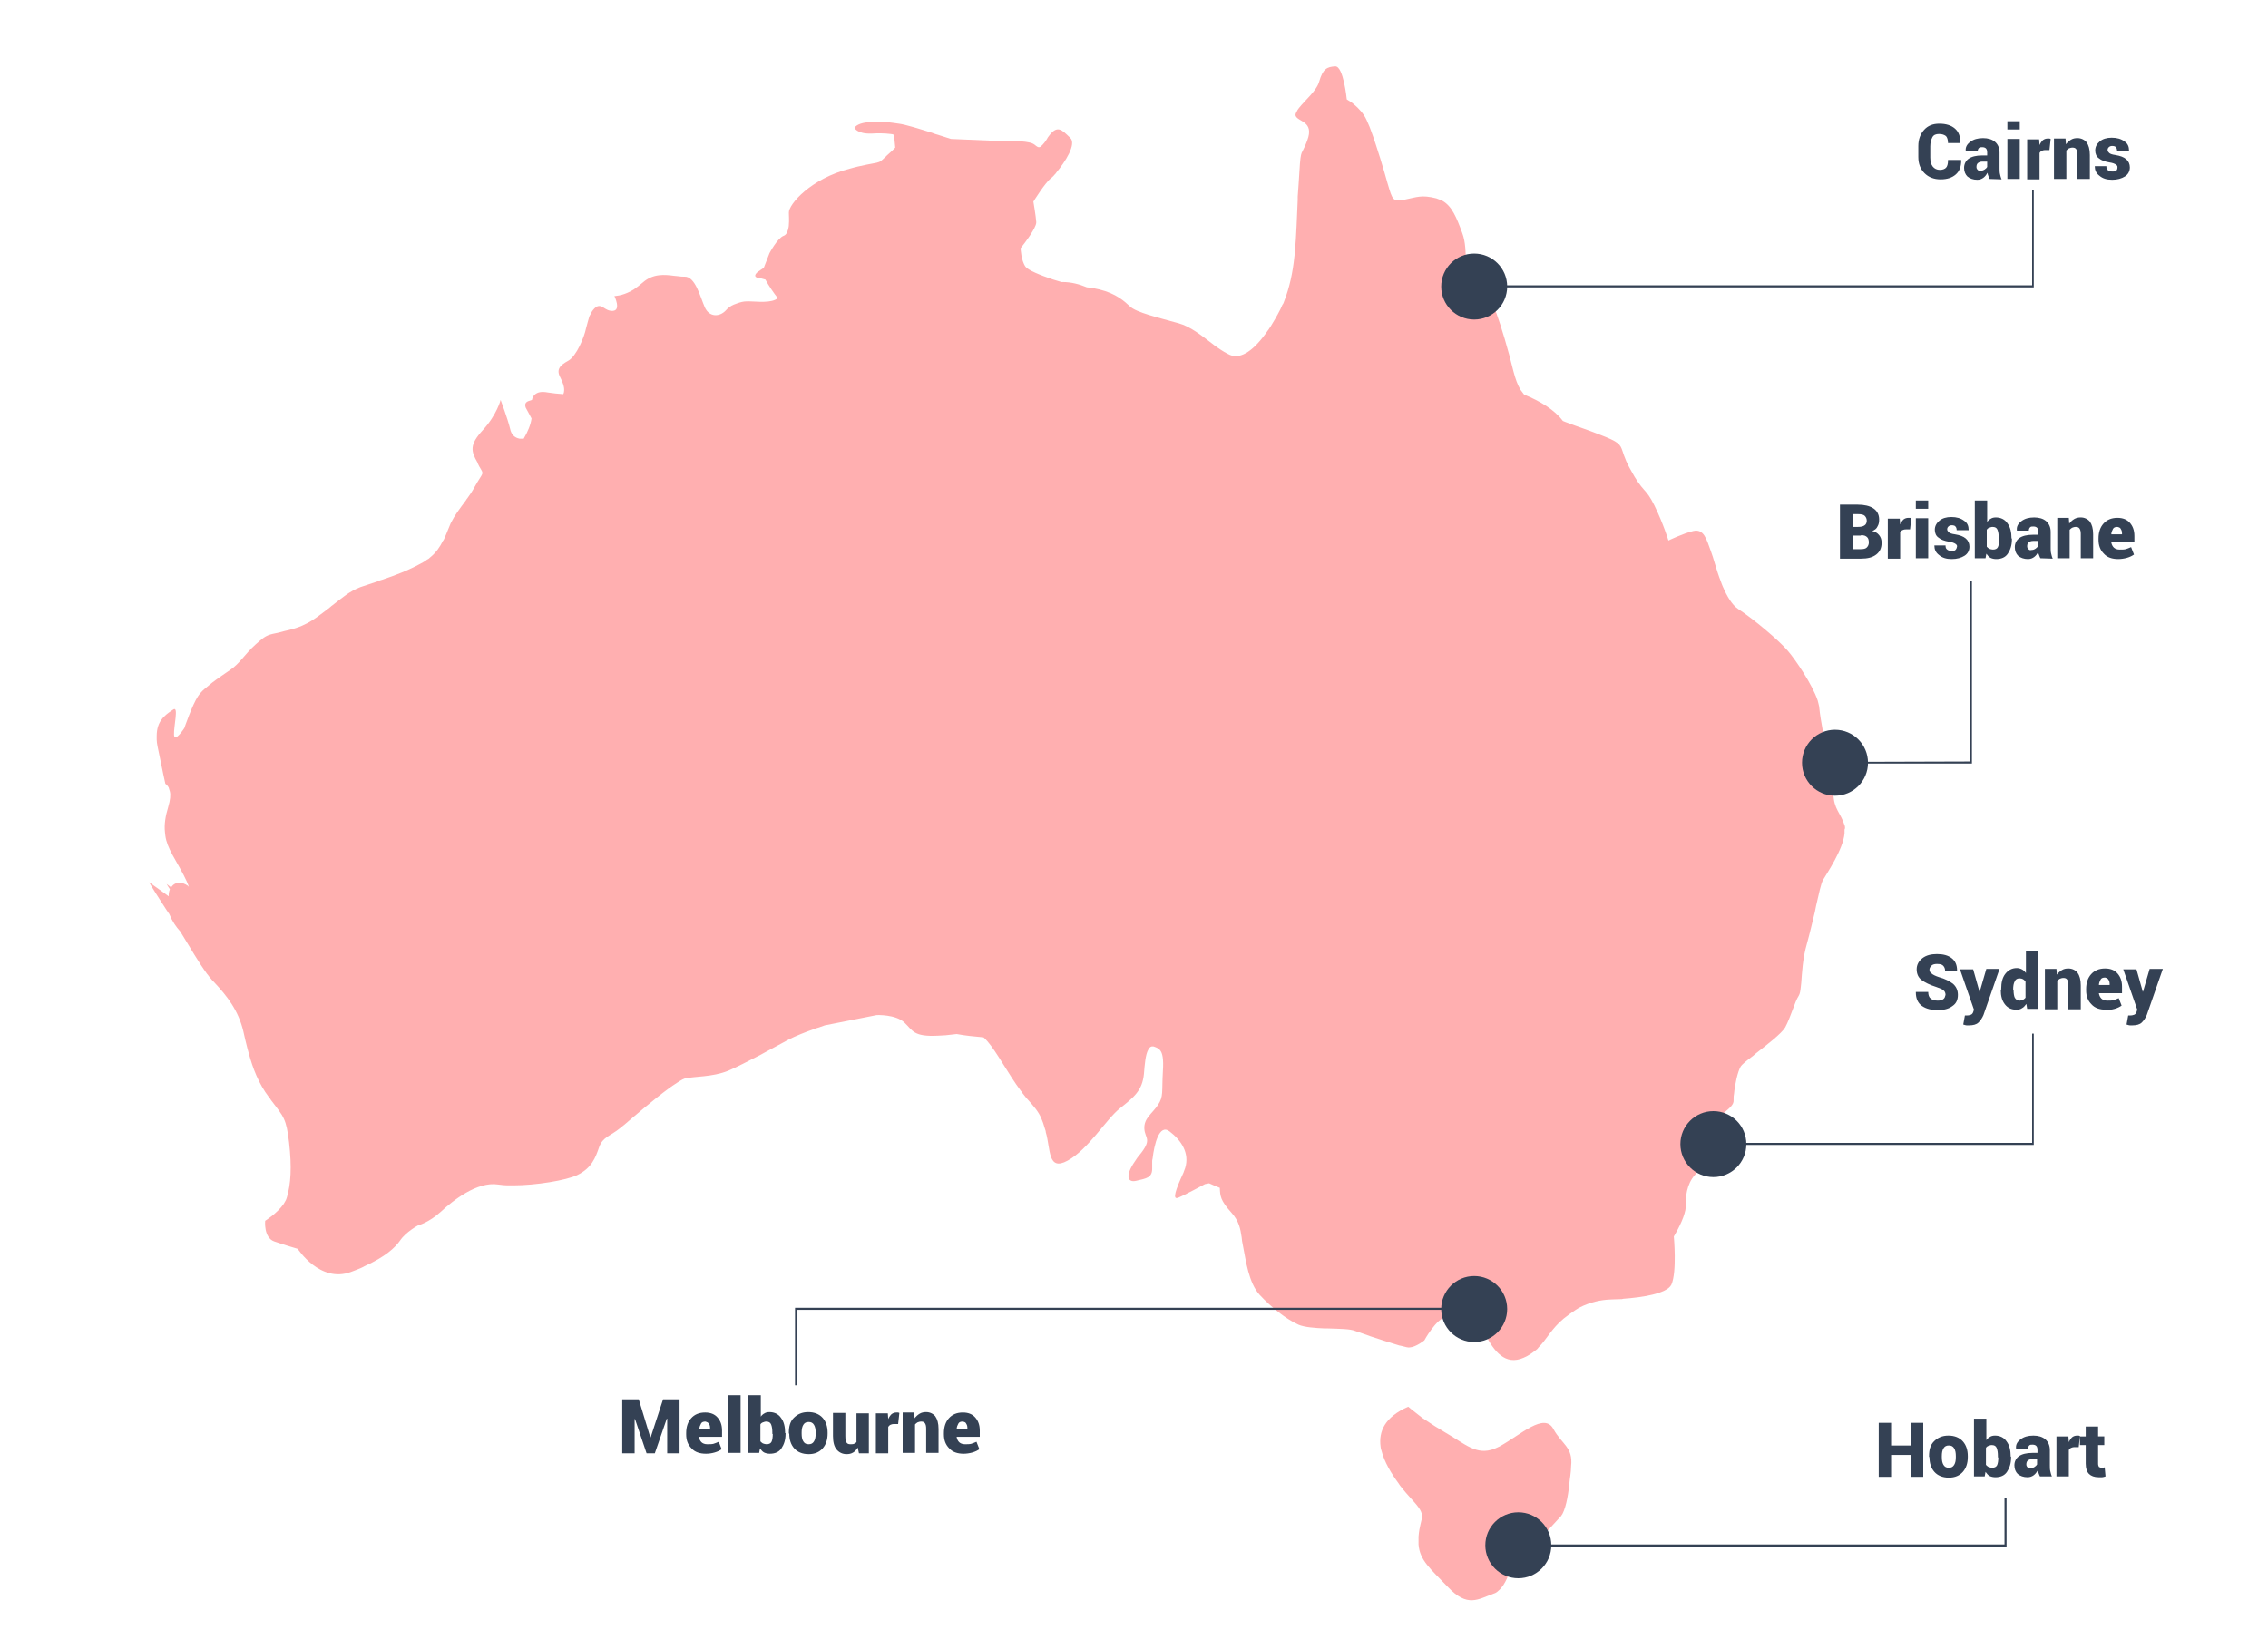 <?xml version="1.0" encoding="utf-8"?>
<!-- Generator: Adobe Illustrator 22.1.0, SVG Export Plug-In . SVG Version: 6.00 Build 0)  -->
<svg version="1.1" id="Layer_1" xmlns="http://www.w3.org/2000/svg" xmlns:xlink="http://www.w3.org/1999/xlink" x="0px" y="0px"
	 viewBox="0 0 550 400" style="enable-background:new 0 0 550 400;" xml:space="preserve">
<style type="text/css">
	.st0{fill:#FFAFB0;}
	.st1{fill:#344154;}
</style>
<g>
	<path class="st0" d="M447.4,200.4c-1.1-3.5-2.7-4-2.8-8c0-0.5-0.1-1.2-0.2-2c0-0.3-0.1-0.6-0.1-0.9c-0.4-2.9-1.2-6.9-1.9-10.4
		c-0.1-0.3-0.1-0.6-0.2-0.9c-0.5-2.8-0.9-5.2-1-6.4c0-0.3-0.1-0.7-0.2-1.1c-0.1-0.3-0.1-0.5-0.2-0.8c-1.3-3.9-5.4-9.9-7.2-12
		c-2.1-2.5-8.4-7.8-12.1-10.2c-1.5-1-2.7-3.1-3.7-5.4c-0.2-0.4-0.3-0.8-0.5-1.3c-1.1-2.8-1.8-5.8-2.4-7.3c-1.1-3-1.7-5.5-4.3-4.9
		c-2.5,0.6-6,2.3-6,2.3s-1.2-4-3.4-8.5c-2.2-4.5-2.7-2.9-5.9-8.9c-0.8-1.4-1.2-2.5-1.5-3.3c-0.1-0.3-0.2-0.6-0.3-0.9
		c-0.6-1.8-0.9-2.3-5.6-4.1c-3.3-1.3-5.6-2-7.6-2.8c-0.5-0.2-0.9-0.3-1.3-0.5c-2-2.7-5.5-4.8-9.4-6.4c-0.3-0.4-0.6-0.8-0.9-1.2
		c-0.7-1.2-1.2-2.6-1.7-4.5c-1.2-5-3-11-4.1-14c-1.1-3-2.2-3.5-5.3-6.4c-3.2-2.9-1.3-8.6-3-13.1c-1.4-3.8-2.5-6.5-4.8-7.8
		c-0.2-0.1-0.5-0.2-0.7-0.3c-0.3-0.1-0.5-0.2-0.8-0.3c-3.6-0.9-4.6-0.3-7.6,0.3c-3,0.6-3,0.1-4.2-3.9c-0.8-2.9-2.6-9-4.1-13
		c-0.1-0.3-0.2-0.5-0.3-0.8c-0.5-1.2-0.9-2.1-1.3-2.7c-1-1.5-2.2-2.5-3.1-3.2c-0.3-0.2-0.6-0.4-0.8-0.5c-0.2-0.1-0.3-0.2-0.3-0.2
		s-0.8-8.1-2.8-8c-2,0.1-3,0.6-3.9,3.7c-0.6,2.2-3.5,4.6-4.9,6.4c-0.2,0.3-0.4,0.5-0.5,0.8c-0.3,0.5-0.4,0.8-0.3,1.1
		c0.6,1.5,4.6,1.3,2.8,6c-0.5,1.4-0.9,2-1.1,2.5c-0.2,0.3-0.3,0.6-0.4,1c-0.2,0.9-0.3,2.4-0.6,7.3c-0.1,0.9-0.1,1.9-0.2,2.8
		c0,0.3,0,0.5,0,0.8c-0.2,4.1-0.3,8.5-0.7,12.8c0,0.3-0.1,0.6-0.1,0.9c-0.4,3.9-1.2,7.6-2.5,10.9c-0.1,0.3-0.2,0.6-0.4,0.8
		c-0.2,0.4-0.3,0.7-0.5,1.1c-0.8,1.6-1.7,3.1-2.5,4.4c-0.2,0.2-0.3,0.5-0.5,0.7c-3.3,4.8-6.5,7.1-9.2,6c-0.9-0.4-1.9-1-2.9-1.7
		c-0.5-0.3-1-0.7-1.5-1.1c-2.5-1.9-5.2-4.1-8.1-4.9c-4.6-1.3-10.3-2.6-11.8-4.1c-1.3-1.2-3.3-3.1-7.4-4.1c-0.9-0.2-1.8-0.4-2.9-0.5
		l-0.1,0c-1.9-0.8-3.9-1.3-5.9-1.3c-0.1,0-0.2,0-0.3,0c-0.7-0.2-1.3-0.4-2-0.6c-3.3-1.1-6.1-2.3-6.7-3.1c-1.1-1.5-1.2-4.5-1.2-4.5
		s1.8-2.2,2.9-4.1c0.1-0.2,0.3-0.5,0.4-0.7c0.3-0.6,0.5-1.1,0.5-1.5c-0.1-1.5-0.7-5-0.7-5s2.9-4.7,4.3-5.7c0.2-0.2,0.5-0.4,0.8-0.8
		c0.2-0.2,0.4-0.4,0.5-0.6c2-2.4,5-6.9,3.3-8.4c-2-1.9-3.1-3.3-5.3-0.2c-0.1,0.1-0.2,0.3-0.3,0.5c-0.3,0.4-0.5,0.8-0.8,1.1
		c-0.3,0.4-0.6,0.6-0.8,0.8c-0.5,0.3-0.9-0.1-1.4-0.5c-0.4-0.3-0.9-0.5-1.6-0.6c-0.9-0.2-2-0.2-3-0.3c-1.7-0.1-3.1,0-3.1,0l-2.2-0.1
		l-0.8,0l-0.2,0l-9.4-0.4c0,0-1-0.3-2.5-0.8c-0.4-0.1-0.8-0.3-1.3-0.4c-0.3-0.1-0.5-0.2-0.8-0.3c-2.9-0.9-6.4-2-8-2.2
		c-0.5-0.1-0.9-0.1-1.4-0.2c-0.3,0-0.5-0.1-0.8-0.1c-1.6-0.1-3.3-0.2-4.7-0.1c-1.8,0.1-3.3,0.5-3.9,1.4c0,0,0.6,1.5,4.1,1.4
		c1.4-0.1,3.2-0.1,4.7,0.1c0.3,0,0.6,0.1,0.8,0.2c0.1,1,0.2,2.1,0.3,3.1c-0.2,0.2-0.4,0.4-0.6,0.6l-0.1,0.1
		c-4.3,3.8-1.4,2.3-8.4,3.9c-0.3,0.1-0.5,0.1-0.8,0.2c-0.4,0.1-0.7,0.2-1.1,0.3c-9.5,2.4-14.9,8.7-14.8,10.7c0,0.8,0.1,1.9,0,2.8
		c0,0.5-0.1,0.9-0.2,1.3c-0.2,0.7-0.5,1.3-1.1,1.5c-1.5,0.6-3.4,4.2-3.4,4.2l-1.4,3.6c0,0-0.4,0.2-0.8,0.5c-0.2,0.2-0.5,0.3-0.7,0.5
		c-0.7,0.6-1,1.3,0.6,1.5l0.2,0c0.4,0.1,0.8,0.2,1.1,0.3c0.9,1.6,1.9,3.1,3,4.5l0,0c-0.2,0.2-0.4,0.3-0.6,0.4
		c-1.9,0.9-5.6,0.3-7,0.4c-0.7,0-1.5,0.2-2.3,0.5c-0.3,0.1-0.5,0.2-0.8,0.3c-0.7,0.3-1.4,0.8-1.9,1.4c-1.5,1.6-4,1.7-5.1-0.8
		c-1.1-2.5-2.3-7.5-4.9-7.4c-0.5,0-1,0-1.5-0.1c-0.3,0-0.6-0.1-1-0.1c-2.3-0.3-5.1-0.6-7.6,1.6c-0.8,0.7-1.5,1.2-2.2,1.7
		c-0.2,0.1-0.5,0.3-0.7,0.4c-2.2,1.2-4,1.2-4,1.2s1.7,3.5-0.4,3.6c-2,0.1-2.6-1.9-4.1-0.9c-0.5,0.4-0.9,0.9-1.2,1.5
		c-0.1,0.3-0.3,0.5-0.4,0.8c-0.3,0.9-0.5,1.9-0.8,2.9c-0.4,2-2.3,6.7-4.3,7.8c-2,1.1-3,2.1-1.9,4.1c0.5,1,1,2.2,0.9,3.2
		c0,0.3-0.1,0.6-0.2,0.8c-1.3-0.1-2.5-0.2-3.7-0.4c-1.6-0.3-2.6-0.1-3.3,0.6c-0.3,0.3-0.5,0.7-0.6,1.2c-0.3,0.1-0.6,0.2-0.9,0.3
		c-0.7,0.3-0.9,0.8-0.6,1.6c0.2,0.4,0.4,0.7,0.6,1.1c0.3,0.5,0.5,1,0.8,1.5c-0.2,1.5-0.9,3.2-1.9,4.9c-0.3,0-0.7,0-1,0
		c-1.1-0.2-2-0.9-2.3-2.4c-0.6-2.5-2.3-7-2.3-7s-0.9,3.6-4.3,7.3c-3.3,3.6-2.9,5.1-1.3,7.9l0.1,0.3c0.1,0.2,0.2,0.4,0.3,0.6
		c1.3,2.2,1,1.2-1.1,5c-0.6,1.1-1.2,2-1.8,2.8c-0.2,0.2-0.3,0.5-0.5,0.7c-1.4,1.9-2.5,3.3-3.5,5.3c-0.5,1.1-0.9,2.3-1.5,3.6
		c-0.1,0.2-0.2,0.5-0.4,0.7c-0.7,1.4-1.6,2.8-3.1,4c-0.2,0.2-0.4,0.4-0.7,0.5c-0.5,0.4-1,0.7-1.6,1c-2.9,1.6-6.3,2.9-9.3,3.9
		c-0.4,0.1-0.7,0.2-1.1,0.4c-1.7,0.6-3.1,1-4.2,1.4c-2.8,1.1-4.3,2.5-6.9,4.5c-0.2,0.1-0.3,0.3-0.5,0.4l-0.1,0.1
		c-2.9,2.1-4.9,4.2-9.8,5.4c-0.8,0.2-1.4,0.3-2,0.5c-0.5,0.1-0.9,0.2-1.3,0.3c-2,0.4-2.6,0.7-4.7,2.6c-2.9,2.6-3.9,4.7-6.3,6.3
		c-1.6,1.1-3.9,2.6-5.6,4.1c-0.2,0.2-0.4,0.4-0.6,0.5c-0.7,0.6-1.2,1.2-1.6,1.8c-1.4,2.1-3.3,7.7-3.3,7.7s-2.4,3.7-2.5,1.6
		c-0.1-2,1.2-7.1-0.2-6.1c-0.6,0.4-1.4,0.9-2.2,1.7c-0.2,0.2-0.4,0.4-0.6,0.7c-0.7,0.9-1.2,2.2-1.2,4c0,0.3,0,0.6,0,0.9
		c0,0.5,0.1,1,0.2,1.6c1.2,6,1.9,9.1,1.9,9.1s0.4,0.2,0.8,0.9c0.1,0.3,0.2,0.6,0.3,1c0.2,0.8,0.1,2-0.4,3.7c-0.7,2.3-1,4.3-0.8,6.1
		c0,0.3,0.1,0.6,0.1,0.9c0.2,1.5,0.8,2.9,1.7,4.6c1.1,2,2.6,4.5,3.5,6.5c0.2,0.5,0.4,0.9,0.5,1.3c-0.1-0.1-0.2-0.2-0.3-0.3
		c-0.6-0.4-1.3-0.7-2-0.7c-0.8,0-1.5,0.4-1.9,1l-0.1,0.1c-0.3-0.2-0.5-0.3-0.7-0.5c-0.3-0.2-0.4-0.3-0.4-0.3l0.3,0.5l0.5,0.8
		c-0.2,0.4-0.3,1-0.3,1.7l-0.8-0.6l-3.9-2.8c0,0-0.5-0.5,4.3,6.9c0.2,0.2,0.3,0.5,0.5,0.7l0.1,0.2c0.7,1.7,1.6,3,2.6,4.1
		c2.5,4.1,4.6,7.7,6.5,10.3c0.3,0.3,0.5,0.7,0.8,1c0.3,0.4,0.6,0.7,0.9,1c3.2,3.4,5.9,6.9,7.1,11.9c0.3,1.3,0.6,2.7,1,4.2
		c0.1,0.4,0.2,0.7,0.3,1.1c1,3.7,2.4,7.4,4.9,10.7l0,0c0.2,0.2,0.4,0.5,0.5,0.7c3.2,4.2,3.7,4.5,4.4,10.3c0.7,6.1,0.4,10.1-0.5,13.2
		c-0.1,0.3-0.2,0.7-0.4,1c-0.1,0.2-0.3,0.5-0.4,0.7c-1.6,2.3-4.5,4.1-4.5,4.1s-0.4,4.1,2.2,5c2.6,0.9,5.7,1.8,5.7,1.8
		s5.4,8.4,12.9,5.6c0.8-0.3,1.6-0.6,2.3-0.9c0.4-0.2,0.7-0.3,1-0.5c5.1-2.3,7.4-4.5,8.6-6.2c1.4-2.1,4.4-3.7,4.4-3.7
		s2.5-0.6,5.5-3.3c2.9-2.7,8.8-7.4,13.9-6.6c0.7,0.1,1.6,0.2,2.6,0.2c0.4,0,0.7,0,1.1,0c5.4,0,12.8-1.2,15.5-2.5
		c3.5-1.7,4.4-4.2,5.3-6.8c0.9-2.5,2.8-2.7,5.1-4.6l0.3-0.2c0.2-0.2,0.4-0.4,0.7-0.6c2.2-1.9,7.2-6.2,10.9-8.9
		c0.2-0.2,0.5-0.3,0.7-0.5c1.3-0.9,2.4-1.6,3-1.8c2.5-0.6,6.6-0.3,10.6-1.9c1.9-0.8,5-2.4,7.9-3.9c0.3-0.2,0.6-0.3,0.9-0.5
		c2.8-1.5,5.2-2.8,6.1-3.3c1.2-0.6,3.8-1.7,5.9-2.4c0.4-0.2,0.9-0.3,1.2-0.4c0.8-0.3,1.4-0.5,1.4-0.5l12.6-2.5c0,0,4.6-0.2,6.7,1.8
		c2.1,2,2.2,3.5,8.2,3.2c0.6,0,1.2-0.1,1.8-0.1c1-0.1,1.8-0.2,2.7-0.3c2.1,0.4,4.3,0.6,6.5,0.8c0.2,0.2,0.5,0.4,0.7,0.7l0.2,0.2
		c2.3,2.6,5.3,8.3,8.1,12c0.2,0.2,0.4,0.5,0.5,0.7c0.3,0.4,0.6,0.7,0.8,1c2,2.2,3,3.4,3.7,5c0.3,0.7,0.6,1.5,0.9,2.6
		c0.1,0.3,0.2,0.5,0.2,0.8c1.2,4,0.4,9.6,5.3,6.9c5-2.7,9.3-10,12.7-12.7c3.4-2.7,5.4-4.3,5.8-8.3c0.2-2.5,0.4-4.7,1-5.8
		c0.2-0.5,0.5-0.8,0.9-0.9c0.1,0,0.2,0,0.3,0l0.1,0c0.6,0.2,1.2,0.4,1.6,0.9c0.6,0.7,0.9,2.1,0.7,5.1c-0.3,5.1,0.2,6.1-1.2,8.2
		c-1.4,2.1-3.4,3.2-3.3,5.7c0.1,2.5,2.1,2.5-1.3,6.6c-0.2,0.2-0.3,0.4-0.4,0.5c-0.2,0.3-0.4,0.6-0.6,0.9c-2.3,3.3-1.9,5.2,0.3,4.7
		c2.5-0.6,4-0.7,3.9-3.2c0-0.4,0-0.8,0-1.4c0-0.3,0-0.5,0.1-0.8c0.4-3.4,1.6-8.5,4.1-6.6c2.9,2.2,4.9,5.3,3.8,8.9
		c-0.1,0.3-0.2,0.5-0.3,0.8c0,0.1-0.1,0.2-0.1,0.3c-1.9,4.1-2.8,6.7-1.3,6.1c1.5-0.6,6.5-3.3,6.5-3.3s0.4-0.1,1-0.2
		c0.9,0.4,1.8,0.8,2.6,1.1l0,0c0.1,2,0.1,3,2.8,6c1.9,2.1,2.2,4,2.5,6c0,0.3,0.1,0.6,0.1,0.9c0.1,0.5,0.2,1.1,0.3,1.6
		c0.6,3,1.3,8.6,4,11.5c2.7,2.9,6.3,5.8,9.4,7.2c1.4,0.6,3.9,0.8,6.4,0.9c0.3,0,0.5,0,0.8,0c2.7,0.1,5.3,0.1,6.5,0.6
		c0.6,0.2,1.7,0.6,2.9,1c0.3,0.1,0.5,0.2,0.8,0.3c2.1,0.7,4.6,1.5,6.6,2.1c0.3,0.1,0.6,0.2,0.8,0.2c1.1,0.3,1.9,0.5,2.2,0.4
		c1.5-0.1,3.5-1.7,3.5-1.7s2.8-5.2,5.4-5.8c1.7-0.4,4-0.8,6.1,0.3c1,0.5,1.9,1.5,2.7,2.9c0.2,0.4,0.4,0.8,0.6,1.2
		c2.1,4,4.8,7.6,9.3,5.6c1.2-0.5,2.1-1.2,2.9-1.8c0.3-0.2,0.5-0.4,0.7-0.7c2-2,3.1-4.5,6.1-7c1-0.8,2-1.5,2.9-2.1
		c0.3-0.2,0.5-0.3,0.8-0.5c2.9-1.5,5.5-1.9,7.3-2c0.5,0,1.5-0.1,2.7-0.1c0.3,0,0.5,0,0.8-0.1c4.3-0.3,10.5-1.2,11.6-3.4
		c1.4-3.1,0.6-11.7,0.6-11.7s1.9-3.1,2.6-5.6c0.1-0.3,0.1-0.5,0.2-0.8c0-0.3,0.1-0.5,0.1-0.8c-0.1-2.3,0.2-5.5,2.2-7.7
		c0.2-0.2,0.3-0.4,0.5-0.6l0.1-0.1c1.7-1.6,2.6-5.1,3.3-8.1c0.1-0.3,0.2-0.7,0.2-1c0.2-0.8,0.3-1.5,0.5-2c0.9-3.1,4.9-4.3,4.8-6.3
		c0-0.2,0-0.3,0-0.5c0-0.3,0-0.7,0.1-1.1c0.2-2.3,0.9-5.4,1.6-6.6c0.3-0.5,1.5-1.5,3-2.6c0.2-0.2,0.5-0.4,0.7-0.6
		c2.8-2.2,6.2-4.8,7.1-6.3c1.4-2.6,2.3-6.2,3.3-7.7c0.3-0.5,0.4-1.2,0.5-2.2c0-0.3,0.1-0.6,0.1-0.9c0.2-2.4,0.3-5.8,1.4-9.6
		c0.7-2.5,1.3-5.2,1.9-7.6c0.1-0.5,0.2-1,0.3-1.5c0.7-3,1.2-5.5,1.7-6.3c0.8-1.4,4.9-7.4,5.2-11.3c0-0.3,0-0.6,0-0.9
		C447.5,200.9,447.4,200.7,447.4,200.4z"/>
	<path class="st0" d="M363.7,350.8c-0.1,0.1-0.3,0.1-0.4,0.2c-0.3,0.1-0.6,0.3-0.9,0.4c-4.4,1.7-7.1-1.2-12-4c-1.7-1-3.3-2-4.6-2.9
		c-0.3-0.2-0.6-0.4-0.9-0.6c-2.1-1.6-3.4-2.7-3.4-2.7c-5.7,2.5-7.2,6-6.7,9.7c0,0.3,0.1,0.6,0.2,0.9c0.7,2.8,2.4,5.6,4.1,7.9
		c0.1,0.2,0.3,0.4,0.4,0.6c1,1.3,2,2.4,2.8,3.3c4.1,4.4,2.1,3.9,1.7,9.1c0,0.4,0,0.7,0,1.1c0,0.3,0,0.6,0,0.8
		c0.3,3.9,2.9,5.9,7.1,10.3c4.8,5.1,7.3,3,11.2,1.6l0,0c0.4-0.1,0.8-0.4,1.1-0.7c1.7-1.4,2.7-4.4,3.3-6.6c0.1-0.2,0.1-0.5,0.2-0.7
		c0.3-1.2,0.4-2.1,0.4-2.1l4,0.5l2.1-3.4l0.4-0.6l0,0c0,0,2.5-2.7,4.4-4.8c0.1-0.1,0.2-0.2,0.3-0.3c0.1-0.2,0.3-0.4,0.4-0.6
		c1-1.9,1.5-5.3,1.8-8.5c0-0.2,0.1-0.5,0.1-0.7c0.1-0.8,0.2-1.6,0.2-2.4c0.5-4.6-2.2-5.2-4.3-9C374.5,342.5,368.8,348,363.7,350.8z"
		/>
	<circle class="st1" cx="445" cy="185" r="8"/>
	<circle class="st1" cx="357.5" cy="69.5" r="8"/>
	<circle class="st1" cx="415.5" cy="277.5" r="8"/>
	<circle class="st1" cx="357.5" cy="317.5" r="8"/>
	<circle class="st1" cx="368.2" cy="374.8" r="8"/>
	<path class="st1" d="M514.3,128.3c0.2,0.3,0.3,0.6,0.3,1.1v0.2H512l0,0c0-0.5,0.2-0.9,0.4-1.3s0.6-0.5,1.1-0.5
		C513.9,127.9,514.2,128,514.3,128.3z M515.8,135.3c0.7-0.2,1.3-0.5,1.7-0.8l-0.7-1.8c-0.5,0.2-0.9,0.4-1.3,0.5
		c-0.4,0.1-0.9,0.1-1.5,0.1c-0.6,0-1.1-0.2-1.4-0.5s-0.5-0.7-0.6-1.2l0-0.1h5.6V130c0-1.4-0.4-2.4-1.1-3.2s-1.7-1.2-3-1.2
		c-1.5,0-2.6,0.5-3.4,1.4c-0.8,0.9-1.2,2.1-1.2,3.6v0.3c0,1.4,0.4,2.5,1.3,3.4c0.8,0.9,2,1.3,3.5,1.3
		C514.3,135.6,515.1,135.5,515.8,135.3z M498.9,125.7v9.7h3v-6.9c0.2-0.2,0.4-0.4,0.6-0.5c0.3-0.1,0.5-0.2,0.9-0.2
		c0.4,0,0.7,0.1,0.9,0.4c0.2,0.3,0.3,0.7,0.3,1.3v5.9h3v-5.8c0-1.4-0.3-2.4-0.8-3.1c-0.5-0.6-1.3-1-2.2-1c-0.6,0-1.1,0.1-1.6,0.4
		c-0.5,0.3-0.9,0.7-1.2,1.1l-0.1-1.4H498.9z M491.9,133.2c-0.2-0.2-0.3-0.4-0.3-0.7c0-0.4,0.1-0.7,0.3-0.9s0.6-0.4,1.1-0.4h1.2v1.3
		c-0.1,0.2-0.3,0.4-0.6,0.6s-0.6,0.3-1,0.3C492.3,133.5,492.1,133.4,491.9,133.2z M497.8,135.5c-0.2-0.4-0.3-0.9-0.4-1.3
		s-0.1-0.9-0.1-1.4V129c0-1.1-0.4-2-1.1-2.6s-1.7-0.9-2.9-0.9c-1.3,0-2.3,0.3-3.1,0.9s-1.2,1.3-1.1,2.2l0,0.1l2.9,0
		c0-0.3,0.1-0.6,0.3-0.8c0.2-0.2,0.4-0.2,0.8-0.2c0.4,0,0.7,0.1,0.9,0.3s0.3,0.5,0.3,1v0.7H493c-1.5,0-2.6,0.3-3.3,0.8
		c-0.7,0.5-1.1,1.3-1.1,2.2c0,0.9,0.3,1.6,0.8,2.1c0.6,0.5,1.4,0.8,2.4,0.8c0.6,0,1.1-0.2,1.5-0.5c0.4-0.3,0.7-0.7,1-1.2
		c0,0.3,0.1,0.6,0.2,0.8c0.1,0.3,0.2,0.5,0.3,0.7L497.8,135.5z M484.8,130.8c0,0.8-0.1,1.5-0.3,1.9c-0.2,0.4-0.6,0.6-1.2,0.6
		c-0.3,0-0.6-0.1-0.9-0.2c-0.2-0.1-0.4-0.3-0.6-0.5v-4.1c0.1-0.2,0.3-0.4,0.6-0.5s0.5-0.2,0.8-0.2c0.6,0,1,0.2,1.2,0.7
		c0.2,0.5,0.3,1.1,0.3,2V130.8z M487.8,130.6c0-1.5-0.3-2.8-1-3.7c-0.6-0.9-1.6-1.4-2.8-1.4c-0.5,0-0.9,0.1-1.2,0.3
		c-0.4,0.2-0.7,0.5-0.9,0.8v-5.2h-3v14h2.6l0.2-1.1c0.3,0.4,0.6,0.8,1,1s0.9,0.3,1.4,0.3c1.2,0,2.2-0.4,2.8-1.3c0.6-0.9,1-2,1-3.5
		V130.6z M474.2,133.4c-0.2,0.2-0.5,0.2-0.9,0.2c-0.5,0-0.9-0.1-1.1-0.3c-0.3-0.2-0.4-0.5-0.4-1h-2.7l0,0.1c0,0.8,0.3,1.6,1.1,2.2
		c0.8,0.7,1.8,1,3.1,1c1.3,0,2.3-0.3,3.1-0.8s1.2-1.3,1.2-2.2c0-0.8-0.3-1.5-0.9-2c-0.6-0.5-1.4-0.8-2.6-1c-0.8-0.1-1.3-0.3-1.5-0.5
		c-0.2-0.2-0.4-0.4-0.4-0.7c0-0.3,0.1-0.5,0.3-0.7s0.5-0.3,0.8-0.3c0.4,0,0.8,0.1,0.9,0.3c0.2,0.2,0.3,0.5,0.3,0.9h2.9l0-0.1
		c0-0.9-0.3-1.7-1.1-2.2c-0.8-0.6-1.8-0.9-3.1-0.9c-1.2,0-2.2,0.3-2.9,0.9s-1.1,1.3-1.1,2.2c0,0.8,0.3,1.5,0.9,1.9
		c0.6,0.5,1.4,0.8,2.6,1c0.7,0.1,1.2,0.3,1.5,0.5s0.4,0.4,0.4,0.6C474.5,133,474.4,133.2,474.2,133.4z M467.6,121.4h-3v2h3V121.4z
		 M467.6,125.7h-3v9.7h3V125.7z M463.5,125.7c-0.1,0-0.2-0.1-0.3-0.1c-0.1,0-0.2,0-0.4,0c-0.4,0-0.8,0.1-1.2,0.4
		c-0.3,0.3-0.6,0.7-0.8,1.2l-0.1-1.4h-2.9v9.7h3v-6.4c0.1-0.2,0.3-0.4,0.5-0.5c0.2-0.1,0.5-0.2,0.9-0.2l1,0L463.5,125.7z
		 M449.4,124.7h1.2c0.7,0,1.3,0.1,1.6,0.4c0.3,0.3,0.5,0.7,0.5,1.2c0,0.5-0.2,0.9-0.5,1.1c-0.4,0.3-0.9,0.4-1.6,0.4h-1.2V124.7z
		 M451.3,129.8L451.3,129.8c0.8,0,1.2,0.2,1.5,0.5c0.3,0.3,0.4,0.7,0.4,1.3c0,0.5-0.2,0.9-0.5,1.2s-0.8,0.4-1.5,0.4h-1.9v-3.3H451.3
		z M451.3,135.5c1.6,0,2.8-0.3,3.7-1c0.9-0.7,1.3-1.6,1.3-2.9c0-0.7-0.2-1.3-0.6-1.8c-0.4-0.5-1-0.9-1.7-1c0.6-0.2,1.1-0.6,1.3-1.1
		c0.3-0.5,0.4-1,0.4-1.7c0-1.2-0.5-2.1-1.4-2.7s-2.2-0.9-3.8-0.9h-4.3v13.1H451.3z"/>
	<path class="st1" d="M505.8,346v2.4h-1.4v2.1h1.4v4.5c0,1.2,0.3,2,0.8,2.5c0.5,0.5,1.3,0.8,2.3,0.8c0.3,0,0.6,0,0.9,0
		c0.2,0,0.5-0.1,0.8-0.2l-0.2-2.2c-0.1,0-0.3,0.1-0.4,0.1s-0.2,0-0.4,0c-0.2,0-0.4-0.1-0.6-0.2c-0.1-0.2-0.2-0.4-0.2-0.8v-4.5h1.5
		v-2.1h-1.5V346H505.8z M504.4,348.3c-0.1,0-0.2-0.1-0.3-0.1c-0.1,0-0.2,0-0.4,0c-0.4,0-0.8,0.1-1.2,0.4c-0.3,0.3-0.6,0.7-0.8,1.2
		l-0.1-1.4h-2.9v9.7h3v-6.4c0.1-0.2,0.3-0.4,0.5-0.5c0.2-0.1,0.5-0.2,0.9-0.2l1,0L504.4,348.3z M491.7,355.9
		c-0.2-0.2-0.3-0.4-0.3-0.7c0-0.4,0.1-0.7,0.3-0.9s0.6-0.4,1.1-0.4h1.2v1.3c-0.1,0.2-0.3,0.4-0.6,0.6s-0.6,0.3-1,0.3
		C492.2,356.2,491.9,356.1,491.7,355.9z M497.6,358.1c-0.2-0.4-0.3-0.9-0.4-1.3s-0.1-0.9-0.1-1.4v-3.7c0-1.1-0.4-2-1.1-2.6
		s-1.7-0.9-2.9-0.9c-1.3,0-2.3,0.3-3.1,0.9s-1.2,1.3-1.1,2.2l0,0.1l2.9,0c0-0.3,0.1-0.6,0.3-0.8c0.2-0.2,0.4-0.2,0.8-0.2
		c0.4,0,0.7,0.1,0.9,0.3s0.3,0.5,0.3,1v0.7h-1.2c-1.5,0-2.6,0.3-3.3,0.8c-0.7,0.5-1.1,1.3-1.1,2.2c0,0.9,0.3,1.6,0.8,2.1
		c0.6,0.5,1.4,0.8,2.4,0.8c0.6,0,1.1-0.2,1.5-0.5c0.4-0.3,0.7-0.7,1-1.2c0,0.3,0.1,0.6,0.2,0.8c0.1,0.3,0.2,0.5,0.3,0.7L497.6,358.1
		z M484.6,353.5c0,0.8-0.1,1.5-0.3,1.9c-0.2,0.4-0.6,0.6-1.2,0.6c-0.3,0-0.6-0.1-0.9-0.2c-0.2-0.1-0.4-0.3-0.6-0.5v-4.1
		c0.1-0.2,0.3-0.4,0.6-0.5s0.5-0.2,0.8-0.2c0.6,0,1,0.2,1.2,0.7c0.2,0.5,0.3,1.1,0.3,2V353.5z M487.6,353.3c0-1.5-0.3-2.8-1-3.7
		c-0.6-0.9-1.6-1.4-2.8-1.4c-0.5,0-0.9,0.1-1.2,0.3c-0.4,0.2-0.7,0.5-0.9,0.8v-5.2h-3v14h2.6l0.2-1.1c0.3,0.4,0.6,0.8,1,1
		s0.9,0.3,1.4,0.3c1.2,0,2.2-0.4,2.8-1.3c0.6-0.9,1-2,1-3.5V353.3z M470.9,353.2c0-0.8,0.1-1.4,0.4-1.9c0.3-0.5,0.7-0.7,1.3-0.7
		c0.6,0,1,0.2,1.3,0.7c0.3,0.5,0.4,1.1,0.4,1.9v0.2c0,0.8-0.1,1.4-0.4,1.9c-0.3,0.5-0.7,0.7-1.3,0.7c-0.6,0-1-0.2-1.3-0.7
		c-0.3-0.5-0.4-1.1-0.4-1.9V353.2z M467.9,353.4c0,1.5,0.4,2.7,1.2,3.6s2,1.4,3.5,1.4c1.5,0,2.6-0.5,3.4-1.4s1.2-2.1,1.2-3.6v-0.2
		c0-1.5-0.4-2.7-1.2-3.6s-2-1.4-3.5-1.4c-1.5,0-2.6,0.5-3.5,1.4s-1.2,2.1-1.2,3.6V353.4z M466.4,345.1h-3v5.5h-4.8v-5.5h-3v13.1h3
		v-5.3h4.8v5.3h3V345.1z"/>
	<path class="st1" d="M518.1,235.1h-3.2l3.4,9.8l-0.2,0.6c-0.1,0.3-0.3,0.5-0.5,0.6c-0.2,0.1-0.6,0.2-1.1,0.2l-0.2,0l-0.2,0
		l-0.4,2.2c0.4,0.1,0.6,0.2,0.8,0.2c0.2,0,0.4,0,0.6,0c1,0,1.8-0.2,2.3-0.7c0.5-0.5,0.9-1.1,1.2-1.8l3.9-11.2h-3.2l-1.6,5.5h-0.1
		l0-0.1L518.1,235.1z M511.3,237.6c0.2,0.3,0.3,0.6,0.3,1.1v0.2H509l0,0c0-0.5,0.2-0.9,0.4-1.3s0.6-0.5,1.1-0.5
		C510.9,237.2,511.2,237.4,511.3,237.6z M512.8,244.7c0.7-0.2,1.3-0.5,1.7-0.8l-0.7-1.8c-0.5,0.2-0.9,0.4-1.3,0.5
		c-0.4,0.1-0.9,0.1-1.5,0.1c-0.6,0-1.1-0.2-1.4-0.5s-0.5-0.7-0.6-1.2l0-0.1h5.6v-1.6c0-1.4-0.4-2.4-1.1-3.2s-1.7-1.2-3-1.2
		c-1.5,0-2.6,0.5-3.4,1.4c-0.8,0.9-1.2,2.1-1.2,3.6v0.3c0,1.4,0.4,2.5,1.3,3.4c0.8,0.9,2,1.3,3.5,1.3
		C511.3,245,512.1,244.9,512.8,244.7z M495.9,235.1v9.7h3v-6.9c0.2-0.2,0.4-0.4,0.6-0.5c0.3-0.1,0.5-0.2,0.9-0.2
		c0.4,0,0.7,0.1,0.9,0.4c0.2,0.3,0.3,0.7,0.3,1.3v5.9h3v-5.8c0-1.4-0.3-2.4-0.8-3.1c-0.5-0.6-1.3-1-2.2-1c-0.6,0-1.1,0.1-1.6,0.4
		c-0.5,0.3-0.9,0.7-1.2,1.1l-0.1-1.4H495.9z M488.2,240c0-0.8,0.1-1.5,0.4-2c0.2-0.5,0.6-0.7,1.2-0.7c0.3,0,0.6,0.1,0.8,0.2
		s0.4,0.3,0.6,0.6v3.9c-0.2,0.2-0.4,0.4-0.6,0.5c-0.2,0.1-0.5,0.2-0.8,0.2c-0.5,0-0.9-0.2-1.2-0.7c-0.2-0.4-0.3-1.1-0.3-1.8V240z
		 M485.2,240.1c0,1.5,0.3,2.6,1,3.5c0.7,0.9,1.6,1.3,2.8,1.3c0.5,0,1-0.1,1.4-0.4c0.4-0.2,0.7-0.6,1-1l0.2,1.2h2.7v-14h-3v5.3
		c-0.3-0.4-0.6-0.7-1-0.9c-0.4-0.2-0.8-0.3-1.2-0.3c-1.2,0-2.1,0.5-2.8,1.4c-0.7,0.9-1,2.1-1,3.7V240.1z M478.5,235.1h-3.2l3.4,9.8
		l-0.2,0.6c-0.1,0.3-0.3,0.5-0.5,0.6c-0.2,0.1-0.6,0.2-1.1,0.2l-0.2,0l-0.2,0l-0.4,2.2c0.4,0.1,0.6,0.2,0.8,0.2c0.2,0,0.4,0,0.6,0
		c1,0,1.8-0.2,2.3-0.7c0.5-0.5,0.9-1.1,1.2-1.8l3.9-11.2h-3.2l-1.6,5.5H480l0-0.1L478.5,235.1z M471.3,242.3
		c-0.3,0.3-0.8,0.4-1.4,0.4c-0.8,0-1.3-0.2-1.7-0.5s-0.6-0.9-0.6-1.6h-3l0,0.1c0,1.5,0.5,2.6,1.5,3.3c1,0.7,2.3,1,3.8,1
		c1.5,0,2.7-0.3,3.6-1c0.9-0.6,1.3-1.5,1.3-2.7c0-1.1-0.4-2-1.2-2.7c-0.8-0.6-1.9-1.2-3.4-1.6c-0.9-0.3-1.5-0.6-1.8-0.9
		c-0.3-0.2-0.5-0.5-0.5-0.9c0-0.4,0.2-0.7,0.5-1c0.3-0.3,0.8-0.4,1.3-0.4c0.7,0,1.2,0.1,1.5,0.4c0.3,0.3,0.5,0.7,0.5,1.3h2.9l0-0.1
		c0-1.3-0.4-2.3-1.3-3c-0.9-0.7-2.1-1-3.6-1c-1.4,0-2.6,0.3-3.5,1s-1.4,1.6-1.4,2.7c0,1.1,0.4,2,1.2,2.6c0.8,0.6,2,1.2,3.6,1.7
		c0.8,0.3,1.4,0.5,1.7,0.8c0.3,0.2,0.5,0.6,0.5,1.1C471.7,241.7,471.6,242.1,471.3,242.3z"/>
	<path class="st1" d="M234.3,345.3c0.2,0.3,0.3,0.6,0.3,1.1v0.2H232l0,0c0-0.5,0.2-0.9,0.4-1.3s0.6-0.5,1.1-0.5
		C233.9,344.9,234.2,345,234.3,345.3z M235.8,352.3c0.7-0.2,1.3-0.5,1.7-0.8l-0.7-1.8c-0.5,0.2-0.9,0.4-1.3,0.5
		c-0.4,0.1-0.9,0.1-1.5,0.1c-0.6,0-1.1-0.2-1.4-0.5s-0.5-0.7-0.6-1.2l0-0.1h5.6V347c0-1.4-0.4-2.4-1.1-3.2s-1.7-1.2-3-1.2
		c-1.5,0-2.6,0.5-3.4,1.4c-0.8,0.9-1.2,2.1-1.2,3.6v0.3c0,1.4,0.4,2.5,1.3,3.4c0.8,0.9,2,1.3,3.5,1.3
		C234.3,352.6,235.1,352.5,235.8,352.3z M218.9,342.7v9.7h3v-6.9c0.2-0.2,0.4-0.4,0.6-0.5c0.3-0.1,0.5-0.2,0.9-0.2
		c0.4,0,0.7,0.1,0.9,0.4c0.2,0.3,0.3,0.7,0.3,1.3v5.9h3v-5.8c0-1.4-0.3-2.4-0.8-3.1c-0.5-0.6-1.3-1-2.2-1c-0.6,0-1.1,0.1-1.6,0.4
		c-0.5,0.3-0.9,0.7-1.2,1.1l-0.1-1.4H218.9z M218.1,342.7c-0.1,0-0.2-0.1-0.3-0.1c-0.1,0-0.2,0-0.4,0c-0.4,0-0.8,0.1-1.2,0.4
		c-0.3,0.3-0.6,0.7-0.8,1.2l-0.1-1.4h-2.9v9.7h3v-6.4c0.1-0.2,0.3-0.4,0.5-0.5c0.2-0.1,0.5-0.2,0.9-0.2l1,0L218.1,342.7z
		 M208.3,352.5h2.4v-9.7h-3v7c-0.2,0.2-0.4,0.3-0.6,0.4c-0.2,0.1-0.5,0.1-0.9,0.1c-0.4,0-0.7-0.1-0.9-0.4c-0.2-0.3-0.3-0.8-0.3-1.6
		v-5.6h-3v5.6c0,1.5,0.3,2.6,0.9,3.3c0.6,0.7,1.4,1.1,2.4,1.1c0.6,0,1.1-0.1,1.6-0.4s0.8-0.7,1.1-1.2L208.3,352.5z M194.4,347.5
		c0-0.8,0.1-1.4,0.4-1.9c0.3-0.5,0.7-0.7,1.3-0.7c0.6,0,1,0.2,1.3,0.7c0.3,0.5,0.4,1.1,0.4,1.9v0.2c0,0.8-0.1,1.4-0.4,1.9
		c-0.3,0.5-0.7,0.7-1.3,0.7c-0.6,0-1-0.2-1.3-0.7c-0.3-0.5-0.4-1.1-0.4-1.9V347.5z M191.4,347.7c0,1.5,0.4,2.7,1.2,3.6
		s2,1.4,3.5,1.4c1.5,0,2.6-0.5,3.4-1.4s1.2-2.1,1.2-3.6v-0.2c0-1.5-0.4-2.7-1.2-3.6s-2-1.4-3.5-1.4c-1.5,0-2.6,0.5-3.5,1.4
		s-1.2,2.1-1.2,3.6V347.7z M187.4,347.8c0,0.8-0.1,1.5-0.3,1.9c-0.2,0.4-0.6,0.6-1.2,0.6c-0.3,0-0.6-0.1-0.9-0.2
		c-0.2-0.1-0.4-0.3-0.6-0.5v-4.1c0.1-0.2,0.3-0.4,0.6-0.5s0.5-0.2,0.8-0.2c0.6,0,1,0.2,1.2,0.7c0.2,0.5,0.3,1.1,0.3,2V347.8z
		 M190.4,347.6c0-1.5-0.3-2.8-1-3.7c-0.6-0.9-1.6-1.4-2.8-1.4c-0.5,0-0.9,0.1-1.2,0.3c-0.4,0.2-0.7,0.5-0.9,0.8v-5.2h-3v14h2.6
		l0.2-1.1c0.3,0.4,0.6,0.8,1,1s0.9,0.3,1.4,0.3c1.2,0,2.2-0.4,2.8-1.3c0.6-0.9,1-2,1-3.5V347.6z M179.6,338.4h-3v14h3V338.4z
		 M171.9,345.3c0.2,0.3,0.3,0.6,0.3,1.1v0.2h-2.6l0,0c0-0.5,0.2-0.9,0.4-1.3s0.6-0.5,1.1-0.5C171.4,344.9,171.7,345,171.9,345.3z
		 M173.3,352.3c0.7-0.2,1.3-0.5,1.7-0.8l-0.7-1.8c-0.5,0.2-0.9,0.4-1.3,0.5c-0.4,0.1-0.9,0.1-1.5,0.1c-0.6,0-1.1-0.2-1.4-0.5
		s-0.5-0.7-0.6-1.2l0-0.1h5.6V347c0-1.4-0.4-2.4-1.1-3.2s-1.7-1.2-3-1.2c-1.5,0-2.6,0.5-3.4,1.4c-0.8,0.9-1.2,2.1-1.2,3.6v0.3
		c0,1.4,0.4,2.5,1.3,3.4c0.8,0.9,2,1.3,3.5,1.3C171.9,352.6,172.6,352.5,173.3,352.3z M154.9,339.4h-4v13.1h3v-8.3l0.1,0l2.8,8.3h2
		l2.9-8.4l0.1,0v8.4h3v-13.1h-4l-3,9.2h-0.1L154.9,339.4z"/>
	<path class="st1" d="M513.2,41.4c-0.2,0.2-0.5,0.2-0.9,0.2c-0.5,0-0.9-0.1-1.1-0.3c-0.3-0.2-0.4-0.5-0.4-1H508l0,0.1
		c0,0.8,0.3,1.6,1.1,2.2c0.8,0.7,1.8,1,3.1,1c1.3,0,2.3-0.3,3.1-0.8s1.2-1.3,1.2-2.2c0-0.8-0.3-1.5-0.9-2c-0.6-0.5-1.4-0.8-2.6-1
		c-0.8-0.1-1.3-0.3-1.5-0.5c-0.2-0.2-0.4-0.4-0.4-0.7c0-0.3,0.1-0.5,0.3-0.7s0.5-0.3,0.8-0.3c0.4,0,0.8,0.1,0.9,0.3
		c0.2,0.2,0.3,0.5,0.3,0.9h2.9l0-0.1c0-0.9-0.3-1.7-1.1-2.2c-0.8-0.6-1.8-0.9-3.1-0.9c-1.2,0-2.2,0.3-2.9,0.9s-1.1,1.3-1.1,2.2
		c0,0.8,0.3,1.5,0.9,1.9c0.6,0.5,1.4,0.8,2.6,1c0.7,0.1,1.2,0.3,1.5,0.5s0.4,0.4,0.4,0.6C513.5,41,513.4,41.2,513.2,41.4z
		 M498.1,33.7v9.7h3v-6.9c0.2-0.2,0.4-0.4,0.6-0.5c0.3-0.1,0.5-0.2,0.9-0.2c0.4,0,0.7,0.1,0.9,0.4c0.2,0.3,0.3,0.7,0.3,1.3v5.9h3
		v-5.8c0-1.4-0.3-2.4-0.8-3.1c-0.5-0.6-1.3-1-2.2-1c-0.6,0-1.1,0.1-1.6,0.4c-0.5,0.3-0.9,0.7-1.2,1.1l-0.1-1.4H498.1z M497.3,33.7
		c-0.1,0-0.2-0.1-0.3-0.1c-0.1,0-0.2,0-0.4,0c-0.4,0-0.8,0.1-1.2,0.4c-0.3,0.3-0.6,0.7-0.8,1.2l-0.1-1.4h-2.9v9.7h3v-6.4
		c0.1-0.2,0.3-0.4,0.5-0.5c0.2-0.1,0.5-0.2,0.9-0.2l1,0L497.3,33.7z M489.8,29.4h-3v2h3V29.4z M489.8,33.7h-3v9.7h3V33.7z
		 M479.6,41.2c-0.2-0.2-0.3-0.4-0.3-0.7c0-0.4,0.1-0.7,0.3-0.9s0.6-0.4,1.1-0.4h1.2v1.3c-0.1,0.2-0.3,0.4-0.6,0.6s-0.6,0.3-1,0.3
		C480,41.5,479.8,41.4,479.6,41.2z M485.4,43.5c-0.2-0.4-0.3-0.9-0.4-1.3s-0.1-0.9-0.1-1.4V37c0-1.1-0.4-2-1.1-2.6s-1.7-0.9-2.9-0.9
		c-1.3,0-2.3,0.3-3.1,0.9s-1.2,1.3-1.1,2.2l0,0.1l2.9,0c0-0.3,0.1-0.6,0.3-0.8c0.2-0.2,0.4-0.2,0.8-0.2c0.4,0,0.7,0.1,0.9,0.3
		s0.3,0.5,0.3,1v0.7h-1.2c-1.5,0-2.6,0.3-3.3,0.8c-0.7,0.5-1.1,1.3-1.1,2.2c0,0.9,0.3,1.6,0.8,2.1c0.6,0.5,1.4,0.8,2.4,0.8
		c0.6,0,1.1-0.2,1.5-0.5c0.4-0.3,0.7-0.7,1-1.2c0,0.3,0.1,0.6,0.2,0.8c0.1,0.3,0.2,0.5,0.3,0.7L485.4,43.5z M472.4,39
		c0,0.8-0.2,1.4-0.5,1.7c-0.3,0.3-0.8,0.5-1.5,0.5c-0.7,0-1.3-0.3-1.7-0.8s-0.6-1.3-0.6-2.2v-2.7c0-0.9,0.2-1.6,0.5-2.2
		s0.9-0.8,1.6-0.8c0.8,0,1.3,0.2,1.7,0.5c0.3,0.3,0.5,0.9,0.5,1.7h3l0-0.1c0-1.5-0.4-2.6-1.3-3.4s-2.2-1.2-3.8-1.2
		c-1.6,0-2.8,0.5-3.7,1.5c-0.9,1-1.4,2.3-1.4,3.9v2.7c0,1.6,0.5,2.9,1.5,3.9c1,1,2.3,1.5,3.9,1.5c1.6,0,2.8-0.4,3.7-1.2
		c0.9-0.8,1.3-1.9,1.3-3.4l0-0.1H472.4z"/>
	<polygon class="st1" points="357.5,69.7 493.2,69.7 493.2,46 492.8,46 492.8,69.2 357.5,69.2 357.5,69.7 	"/>
	<polygon class="st1" points="445,185.2 478.2,185.2 478.2,141 477.8,141 477.8,184.7 445,184.8 445,185.3 	"/>
	<polygon class="st1" points="415.5,277.7 493.2,277.7 493.2,250.7 492.8,250.7 492.8,277.2 415.5,277.2 415.5,277.7 	"/>
	<polygon class="st1" points="357.5,317.2 192.8,317.2 192.8,336 193.3,336 193.2,317.7 357.5,317.7 357.5,317.2 	"/>
	<polygon class="st1" points="368.2,375.1 486.6,375.1 486.6,363.3 486.1,363.3 486.1,374.6 368.2,374.6 368.2,375.1 	"/>
</g>
</svg>
